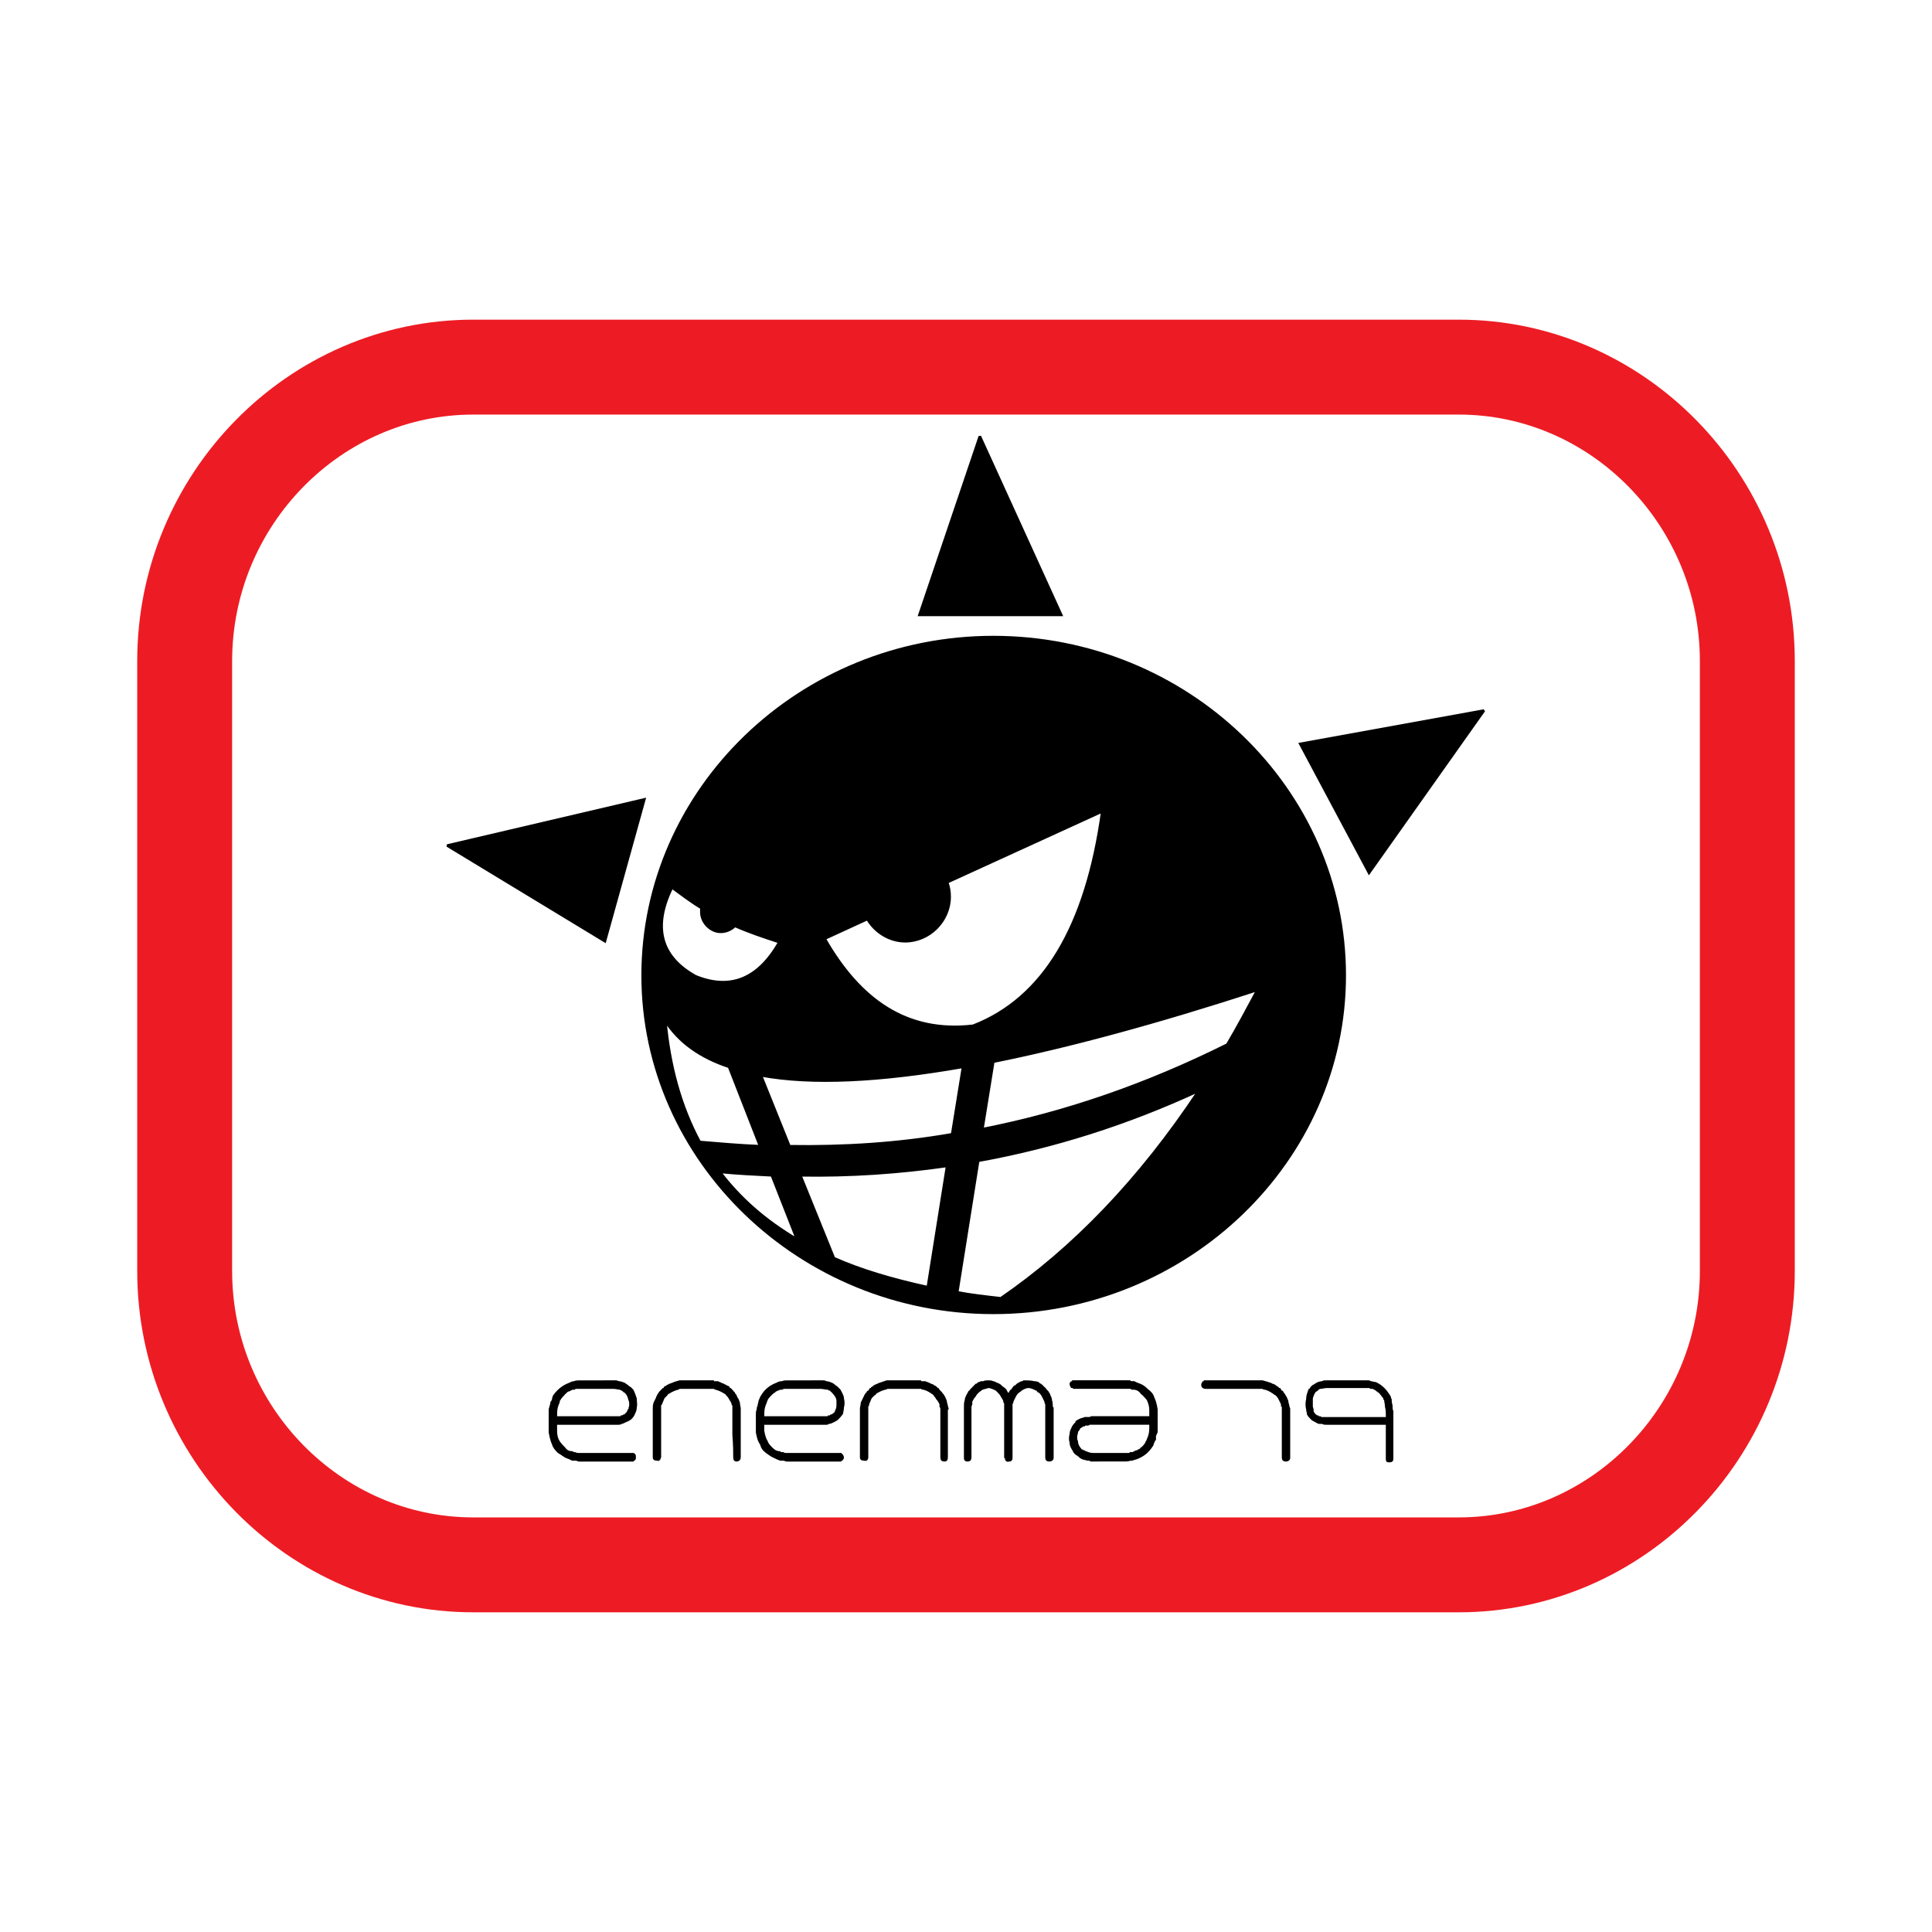 <?xml version="1.0" encoding="utf-8"?>
<!-- Generator: Adobe Illustrator 13.0.0, SVG Export Plug-In . SVG Version: 6.00 Build 14948)  -->
<!DOCTYPE svg PUBLIC "-//W3C//DTD SVG 1.0//EN" "http://www.w3.org/TR/2001/REC-SVG-20010904/DTD/svg10.dtd">
<svg version="1.0" id="Layer_1" xmlns="http://www.w3.org/2000/svg" xmlns:xlink="http://www.w3.org/1999/xlink" x="0px" y="0px"
	 width="192.756px" height="192.756px" viewBox="0 0 192.756 192.756" enable-background="new 0 0 192.756 192.756"
	 xml:space="preserve">
<g>
	<polygon fill-rule="evenodd" clip-rule="evenodd" fill="#FFFFFF" points="0,0 192.756,0 192.756,192.756 0,192.756 0,0 	"/>
	<path fill="none" stroke="#ED1C24" stroke-width="9.47" stroke-miterlimit="2.613" d="M47.213,36.628h98.33
		c15.816,0,28.788,13.211,28.788,29.321v60.857c0,16.109-12.972,29.32-28.788,29.32h-98.33c-15.817,0-28.788-13.211-28.788-29.32
		V65.949C18.425,49.84,31.396,36.628,47.213,36.628L47.213,36.628z"/>
	<path fill-rule="evenodd" clip-rule="evenodd" stroke="#000000" stroke-width="0.256" stroke-miterlimit="2.613" d="
		M99.098,63.563c19.331,0,35.064,15.171,35.064,33.752c0,18.495-15.733,33.667-35.064,33.667c-19.248,0-34.98-15.172-34.98-33.667
		C64.118,78.734,79.85,63.563,99.098,63.563L99.098,63.563z M72.737,106.436l3.096,7.926c-2.008-0.084-4.017-0.254-6.025-0.426
		c-1.924-3.58-3.013-7.586-3.431-12.104C67.716,103.963,69.892,105.498,72.737,106.436L72.737,106.436z M77.005,117.26l2.511,6.393
		c-3.18-1.875-5.691-4.09-7.7-6.732C73.574,117.09,75.248,117.174,77.005,117.26L77.005,117.26z M83.198,125.527l-3.348-8.268
		c5.021,0.086,9.875-0.256,14.645-0.938l-1.925,12.104C89.055,127.658,85.875,126.721,83.198,125.527L83.198,125.527z
		 M78.762,114.361l-2.845-7.074c5.104,0.938,11.883,0.598,20.168-0.852l-1.088,6.732C89.642,114.107,84.202,114.447,78.762,114.361
		L78.762,114.361z M98.01,112.658c8.285-1.621,16.402-4.434,24.437-8.439c1.004-1.703,2.008-3.578,3.013-5.455
		c-9.959,3.24-18.746,5.627-26.361,7.16L98.01,112.658L98.01,112.658z M119.601,108.822c-7.196,3.324-14.478,5.625-22.009,6.988
		L95.5,128.938c1.339,0.256,2.845,0.426,4.351,0.596C107.048,124.59,113.659,117.771,119.601,108.822L119.601,108.822z
		 M73.323,92.372c-0.335,0.341-0.837,0.596-1.423,0.596c-1.004,0-1.925-0.938-1.925-1.96c0-0.171,0-0.256,0-0.426
		c-1.004-0.597-2.008-1.364-2.929-2.045c-1.925,3.921-1.172,6.903,2.343,8.864c3.348,1.363,6.193,0.426,8.369-3.409
		C76.168,93.48,74.662,92.968,73.323,92.372L73.323,92.372z M94.495,88.025c0.167,0.426,0.251,0.938,0.251,1.449
		c0,2.387-2.009,4.432-4.436,4.432c-1.59,0-3.012-0.938-3.766-2.216l-4.268,1.96c3.515,6.137,8.201,9.461,14.812,8.693
		c7.03-2.727,11.297-9.886,12.887-21.394L94.495,88.025L94.495,88.025z"/>
	<polygon fill-rule="evenodd" clip-rule="evenodd" stroke="#000000" stroke-width="0.256" stroke-miterlimit="2.613" points="
		91.734,61.346 105.876,61.346 97.759,43.533 91.734,61.346 	"/>
	<polygon fill-rule="evenodd" clip-rule="evenodd" stroke="#000000" stroke-width="0.256" stroke-miterlimit="2.613" points="
		129.727,74.217 148.054,70.893 136.589,87.087 129.727,74.217 	"/>
	<polygon fill-rule="evenodd" clip-rule="evenodd" stroke="#000000" stroke-width="0.256" stroke-miterlimit="2.613" points="
		44.619,84.36 64.285,79.757 60.352,93.906 44.619,84.36 	"/>
	<path fill-rule="evenodd" clip-rule="evenodd" d="M61.188,137.717c0.083,0,0.083,0,0.083,0c0.083,0,0.083,0,0.167,0
		c0.167,0,0.251,0.086,0.334,0.086l0,0l0,0c0.167,0,0.335,0.084,0.586,0.17l0.084,0.084c0.083,0,0.083,0.086,0.167,0.086
		c0,0,0,0,0.083,0.086l0,0l0,0c0,0,0.084,0.084,0.251,0.17c0.167,0.17,0.251,0.256,0.251,0.256l0,0l0,0
		c0.167,0.34,0.251,0.596,0.335,0.852c0,0.342,0.083,0.598,0,0.938c0,0.256-0.084,0.428-0.167,0.598
		c-0.083,0.256-0.251,0.426-0.418,0.596l0,0l0,0l0,0l0,0c-0.167,0.086-0.251,0.17-0.502,0.256c-0.168,0.086-0.334,0.17-0.418,0.17
		c0,0-0.084,0.086-0.334,0.086c-0.168,0-0.335,0-0.419,0c-1.004,0-1.925,0-2.845,0c-1.004,0-1.925,0-2.845,0
		c0,0.256,0,0.426,0,0.512v0.086c0,0.426,0.083,0.766,0.251,1.021s0.334,0.428,0.586,0.682c0.167,0.256,0.418,0.342,0.753,0.342l0,0
		l0,0c0,0.086,0.084,0.086,0.167,0.086h0.083c0.084,0.084,0.251,0.084,0.418,0.084c1.339,0,2.343,0,3.013,0c0.753,0,1.256,0,1.59,0
		s0.585,0,0.585,0c0.083,0,0.083,0,0.167,0c0,0,0,0,0.084,0v0.086h0.083l0,0l0,0l0,0l0,0l0,0l0,0
		c0.083,0.086,0.083,0.256,0.083,0.34c0,0.172,0,0.256-0.167,0.342l0,0l0,0c-0.084,0.086-0.084,0.086-0.084,0.086l0,0l0,0
		c0,0,0,0-0.084,0l0,0h-5.355c-0.083,0-0.251-0.086-0.251-0.086c-0.084,0-0.084,0-0.167,0c-0.167,0-0.251,0-0.251,0
		c-0.167-0.086-0.335-0.17-0.586-0.256s-0.502-0.34-0.837-0.512c-0.251-0.256-0.502-0.512-0.586-0.852
		c-0.167-0.342-0.251-0.768-0.334-1.193c0-0.17,0-0.342,0-0.512s0-0.342,0-0.598l0,0l0,0l0,0l0,0c0,0,0,0,0-0.084l0,0l0,0l0,0l0,0
		c0-0.086,0-0.086,0-0.086c0-0.17,0-0.34,0-0.512c0-0.17,0-0.34,0-0.51c0-0.086,0.083-0.256,0.083-0.342
		c0.084-0.17,0.084-0.342,0.084-0.426l0,0l0,0c0.083,0,0.083-0.086,0.167-0.256c0-0.17,0.084-0.256,0.084-0.342
		c0.418-0.596,0.92-1.021,1.59-1.277l0,0l0,0l0,0l0,0c0.167-0.086,0.335-0.17,0.502-0.17l0,0c0.167-0.086,0.418-0.086,0.669-0.086
		c0.502,0,1.087,0,1.59,0C60.101,137.717,60.602,137.717,61.188,137.717L61.188,137.717z M61.188,138.568c-0.586,0-1.088,0-1.674,0
		c-0.502,0-1.088,0-1.674,0l0,0l0,0l0,0l0,0c0,0-0.083,0-0.251,0c0,0-0.083,0-0.167,0c-0.083,0.086-0.083,0.086-0.083,0.086
		c-0.083,0-0.083,0-0.167,0c0,0,0,0-0.083,0l0,0l0,0c0,0-0.084,0.086-0.167,0.086c-0.083,0.084-0.167,0.084-0.167,0.084
		s-0.084,0-0.167,0.086c-0.083,0.084-0.083,0.084-0.083,0.084l-0.083,0.086c-0.084,0-0.084,0.086-0.084,0.086
		c-0.167,0.17-0.334,0.34-0.418,0.512c-0.084,0.084-0.084,0.17-0.084,0.254c-0.167,0.342-0.251,0.684-0.251,1.023
		c0,0.086,0,0.17,0,0.17c0,0.086,0,0.172,0,0.172c0.92,0,1.841,0,2.845,0c0.92,0,1.841,0,2.762,0c0.083,0,0.251,0,0.334,0
		c0.084,0,0.084,0,0.251,0c0.084,0,0.167,0,0.167-0.086c0,0,0,0,0.084,0s0.167-0.086,0.167-0.086s0,0,0.083,0
		c0.084-0.084,0.084-0.084,0.084-0.084l0,0l0,0c0.084-0.086,0.084-0.086,0.167-0.17c0.083-0.172,0.083-0.172,0.083-0.256l0,0h0.083
		c0-0.172,0.084-0.342,0.084-0.428l0,0l0,0c0-0.17,0-0.34-0.084-0.51l0,0l0,0l0,0c-0.083-0.342-0.167-0.512-0.334-0.684l0,0l0,0l0,0
		l0,0l0,0l0,0l0,0c-0.084-0.084-0.084-0.084-0.167-0.084c0-0.086-0.083-0.086-0.167-0.17c-0.084,0-0.167-0.086-0.167-0.086l0,0l0,0
		C61.691,138.654,61.439,138.568,61.188,138.568L61.188,138.568z"/>
	<path fill-rule="evenodd" clip-rule="evenodd" d="M69.055,138.568c-0.418,0-0.586,0-0.669,0s-0.083,0-0.167,0h-0.083
		c-0.083,0-0.083,0-0.083,0c-0.084,0-0.167,0-0.251,0c-0.083,0.086-0.167,0.086-0.167,0.086c-0.335,0.086-0.67,0.256-0.92,0.426l0,0
		l0,0c-0.084,0-0.084,0-0.084,0l0,0c0,0.086,0,0.086,0,0.086s0,0-0.084,0.084c-0.083,0.086-0.167,0.172-0.251,0.256
		c-0.083,0.172-0.167,0.426-0.251,0.598c0,0.084-0.083,0.084-0.083,0.084c0,0.086,0,0.086,0,0.172l0,0l0,0c0,0.084,0,0.17,0,0.256
		c0,0.766,0,1.619,0,2.557s0,1.705,0,2.215c-0.084,0.256-0.167,0.428-0.418,0.342c-0.251,0-0.418-0.086-0.418-0.342v-4.602
		c0-0.086,0-0.17,0-0.256c0-0.17,0-0.342,0.083-0.598c0.084-0.17,0.167-0.34,0.251-0.51c0-0.086,0-0.086,0.084-0.172
		c0-0.084,0-0.084,0.083-0.17c0,0,0-0.086,0.084-0.086v-0.084c0.083-0.086,0.167-0.17,0.167-0.17
		c0.084-0.086,0.167-0.172,0.251-0.256c0,0,0,0,0.083,0c0-0.086,0-0.086,0.083-0.172c0.084,0,0.084,0,0.167-0.084
		c0.083,0,0.083-0.086,0.167-0.086s0.084-0.086,0.167-0.086c0.084,0,0.167-0.084,0.251-0.084c0.167-0.086,0.418-0.17,0.753-0.256
		l0,0l0,0l0,0c0,0,0,0,0.084,0c0.083,0,0.251,0,0.418,0c0.334,0,0.585,0,0.837,0c0.334,0,0.586,0,0.92,0l0,0
		c0.083,0,0.251,0,0.335,0c0.083,0,0.251,0,0.334,0c0.084,0,0.167,0,0.251,0c0.083,0,0.167,0,0.251,0l0,0l0,0l0,0
		c0,0.086,0,0.086,0,0.086c0.167,0,0.25,0,0.418,0c0.084,0.084,0.251,0.084,0.335,0.17c0.083,0,0.167,0.084,0.251,0.084
		c0,0,0.083,0.086,0.167,0.086c0.083,0.086,0.167,0.086,0.334,0.17c0.084,0.086,0.084,0.172,0.084,0.172c0.084,0,0.084,0,0.084,0
		c0.083,0.084,0.167,0.17,0.25,0.256c0,0.084,0.084,0.084,0.168,0.17c0,0.084,0,0.084,0,0.084c0.083,0.086,0.083,0.086,0.083,0.086
		c0.083,0.086,0.083,0.086,0.083,0.17c0.084,0.086,0.084,0.086,0.084,0.172c0.167,0.17,0.167,0.34,0.251,0.51
		c0,0.256,0.083,0.428,0.083,0.598c0,0.086,0,0.086,0,0.17c0,0,0,0.086,0,0.172v4.516c0,0.256-0.167,0.428-0.418,0.428
		c-0.25,0-0.334-0.172-0.334-0.428c0-0.51,0-1.191-0.084-2.215c0-0.938,0-1.791,0-2.557c0-0.086,0-0.172,0-0.256l0,0l0,0v-0.086
		c0-0.086-0.083-0.086-0.083-0.17c0-0.172-0.167-0.342-0.251-0.512c-0.083-0.17-0.167-0.256-0.251-0.342c0,0,0,0-0.083-0.084l0,0
		l0,0l0,0c0,0,0-0.086-0.084-0.086l0,0l0,0c-0.251-0.17-0.585-0.34-0.921-0.426c0,0-0.083,0-0.167-0.086c-0.168,0-0.168,0-0.251,0
		h-0.084c-0.083,0-0.083,0-0.083,0c-0.084,0-0.167,0-0.251,0C70.394,138.568,69.892,138.568,69.055,138.568L69.055,138.568
		L69.055,138.568z"/>
	<path fill-rule="evenodd" clip-rule="evenodd" d="M81.859,137.717c0.083,0,0.167,0,0.167,0h0.084c0.251,0,0.334,0.086,0.334,0.086
		l0,0l0,0c0.167,0,0.418,0.084,0.586,0.17c0.083,0,0.083,0.084,0.167,0.084l0.083,0.086c0,0,0.084,0,0.084,0.086l0,0l0,0
		c0.083,0,0.167,0.084,0.251,0.17c0.167,0.17,0.251,0.256,0.251,0.256l0,0l0,0c0.167,0.34,0.334,0.596,0.334,0.852
		c0.084,0.342,0.084,0.598,0,0.938c0,0.256-0.083,0.428-0.083,0.598c-0.167,0.256-0.335,0.426-0.502,0.596l0,0l0,0l0,0l0,0
		c-0.084,0.086-0.251,0.17-0.418,0.256s-0.335,0.17-0.502,0.17c0,0-0.084,0.086-0.251,0.086s-0.334,0-0.502,0
		c-0.921,0-1.925,0-2.845,0c-0.921,0-1.925,0-2.846,0c0,0.256,0,0.426,0,0.512v0.086c0.084,0.426,0.167,0.766,0.335,1.021
		c0.083,0.256,0.251,0.428,0.502,0.682c0.251,0.256,0.502,0.342,0.753,0.342l0,0l0,0c0.083,0.086,0.083,0.086,0.167,0.086
		c0,0,0.084,0,0.167,0c0.084,0.084,0.167,0.084,0.335,0.084c1.339,0,2.343,0,3.096,0c0.67,0,1.255,0,1.59,0c0.334,0,0.502,0,0.585,0
		h0.084h0.084c0,0,0,0.086,0.083,0.086l0,0l0,0l0,0l0,0l0,0l0,0l0,0c0.083,0.086,0.167,0.256,0.167,0.34
		c0,0.172-0.083,0.256-0.167,0.342l0,0c-0.083,0-0.083,0-0.083,0c0,0.086,0,0.086-0.084,0.086l0,0l0,0l0,0h-0.084h-5.272
		c-0.167,0-0.251-0.086-0.335-0.086c0,0-0.083,0-0.167,0c-0.083,0-0.167,0-0.167,0c-0.251-0.086-0.418-0.17-0.586-0.256
		c-0.251-0.086-0.586-0.34-0.837-0.512c-0.334-0.256-0.502-0.512-0.586-0.852c-0.251-0.342-0.334-0.768-0.418-1.193
		c0-0.17,0-0.342,0-0.512s0-0.342,0-0.598l0,0l0,0l0,0l0,0c0,0,0,0,0-0.084l0,0l0,0l0,0l0,0c0-0.086,0-0.086,0-0.086
		c0-0.17,0-0.34,0-0.512c0-0.17,0-0.34,0.084-0.51c0-0.086,0-0.256,0.083-0.342c0-0.17,0.084-0.342,0.084-0.426l0,0l0,0
		c0,0,0-0.086,0.084-0.256c0.083-0.17,0.083-0.256,0.167-0.342c0.334-0.596,0.837-1.021,1.506-1.277l0,0l0,0l0,0l0,0
		c0.167-0.086,0.335-0.17,0.502-0.17c0,0,0,0,0.083,0c0.167-0.086,0.335-0.086,0.586-0.086c0.586,0,1.088,0,1.674,0
		C80.771,137.717,81.356,137.717,81.859,137.717L81.859,137.717z M81.859,138.568c-0.502,0-1.088,0-1.59,0c-0.586,0-1.171,0-1.674,0
		c0,0,0,0-0.083,0l0,0l0,0l0,0c0,0-0.083,0-0.251,0c0,0,0,0-0.084,0c-0.083,0.086-0.167,0.086-0.167,0.086c-0.083,0-0.083,0-0.083,0
		c-0.083,0-0.083,0-0.083,0l0,0l0,0c-0.083,0-0.083,0.086-0.251,0.086c-0.083,0.084-0.167,0.084-0.167,0.084s0,0-0.083,0.086
		c-0.084,0.084-0.167,0.084-0.167,0.084s0,0.086-0.084,0.086l-0.083,0.086c-0.167,0.17-0.335,0.34-0.418,0.512
		c0,0.084-0.083,0.17-0.083,0.254c-0.167,0.342-0.251,0.684-0.251,1.023c0,0.086,0,0.17,0,0.17c0,0.086,0,0.172,0,0.172
		c0.921,0,1.925,0,2.846,0c0.92,0,1.841,0,2.845,0c0.083,0,0.167,0,0.335,0c0,0,0.083,0,0.167,0c0.084,0,0.167,0,0.167-0.086
		c0,0,0.084,0,0.168,0l0.083-0.086h0.084c0.083-0.084,0.083-0.084,0.167-0.084l0,0l0,0c0-0.086,0.084-0.086,0.167-0.17
		c0-0.172,0.084-0.172,0.084-0.256l0,0l0,0c0.083-0.172,0.083-0.342,0.083-0.428l0,0l0,0c0-0.17,0-0.34,0-0.51l0,0l0,0l0,0
		c-0.083-0.342-0.251-0.512-0.418-0.684l0,0l0,0l0,0l0,0l0,0l0,0l0,0c0-0.084-0.083-0.084-0.083-0.084
		c-0.084-0.086-0.084-0.086-0.167-0.17c-0.168,0-0.168-0.086-0.168-0.086l0,0l0,0C82.361,138.654,82.11,138.568,81.859,138.568
		L81.859,138.568z"/>
	<path fill-rule="evenodd" clip-rule="evenodd" d="M89.725,138.568c-0.335,0-0.586,0-0.67,0c-0.083,0-0.083,0-0.083,0
		c-0.084,0-0.084,0-0.168,0h-0.083c0,0-0.084,0-0.167,0c-0.167,0.086-0.167,0.086-0.251,0.086c-0.334,0.086-0.669,0.256-0.92,0.426
		l0,0l0,0l0,0l0,0c0,0.086,0,0.086,0,0.086s-0.083,0-0.167,0.084c-0.083,0.086-0.167,0.172-0.251,0.256
		c-0.083,0.172-0.167,0.426-0.251,0.598c0,0.084,0,0.084,0,0.084c0,0.086-0.084,0.086-0.084,0.172l0,0l0,0c0,0.084,0,0.17,0,0.256
		c0,0.766,0,1.619,0,2.557s0,1.705,0,2.215c0,0.256-0.167,0.428-0.418,0.342c-0.25,0-0.418-0.086-0.418-0.342v-4.602
		c0-0.086,0-0.17,0-0.256c0-0.17,0.083-0.342,0.083-0.598c0.084-0.17,0.167-0.34,0.251-0.51c0-0.086,0.083-0.086,0.083-0.172
		c0-0.084,0.084-0.084,0.084-0.17l0.084-0.086c0,0,0-0.084,0.083-0.084c0-0.086,0.083-0.17,0.167-0.17
		c0.084-0.086,0.084-0.172,0.167-0.256h0.084c0-0.086,0.083-0.086,0.167-0.172c0,0,0.084,0,0.084-0.084
		c0.083,0,0.167-0.086,0.167-0.086c0.083,0,0.167-0.086,0.251-0.086c0,0,0.084-0.084,0.167-0.084
		c0.251-0.086,0.502-0.17,0.753-0.256l0,0l0,0h0.084l0,0c0.167,0,0.334,0,0.418,0c0.334,0,0.585,0,0.92,0c0.251,0,0.585,0,0.836,0
		l0,0c0.167,0,0.251,0,0.335,0c0.167,0,0.251,0,0.334,0c0.084,0,0.167,0,0.251,0s0.167,0,0.251,0l0,0l0,0l0,0
		c0,0.086,0,0.086,0,0.086c0.167,0,0.334,0,0.418,0c0.167,0.084,0.251,0.084,0.418,0.17c0.084,0,0.084,0.084,0.168,0.084
		c0.083,0,0.167,0.086,0.251,0.086c0,0.086,0.167,0.086,0.251,0.17c0.083,0.086,0.167,0.172,0.167,0.172s0,0,0.083,0
		c0,0.084,0.084,0.17,0.167,0.256c0.083,0.084,0.083,0.084,0.167,0.17c0,0.084,0.083,0.084,0.083,0.084c0,0.086,0,0.086,0.084,0.086
		c0,0.086,0,0.086,0.083,0.17c0,0.086,0.083,0.086,0.083,0.172c0.083,0.17,0.167,0.34,0.167,0.51
		c0.083,0.256,0.083,0.428,0.167,0.598c0,0.086-0.084,0.086-0.084,0.17c0,0,0,0.086,0,0.172v4.516c0,0.256-0.083,0.428-0.334,0.428
		c-0.335,0-0.418-0.172-0.418-0.428c0-0.51,0-1.191,0-2.215c0-0.938,0-1.791,0-2.557c0-0.086,0-0.172-0.083-0.256l0,0l0,0v-0.086
		c0-0.086,0-0.086,0-0.17c-0.084-0.172-0.167-0.342-0.335-0.512c-0.083-0.17-0.167-0.256-0.251-0.342c0,0,0,0,0-0.084
		c-0.084,0-0.084,0-0.084,0l0,0l0,0c0,0,0-0.086-0.083-0.086l0,0l0,0c-0.251-0.17-0.502-0.34-0.836-0.426
		c-0.084,0-0.168,0-0.251-0.086c-0.084,0-0.167,0-0.167,0c-0.084,0-0.084,0-0.168,0h-0.083c0,0-0.084,0-0.251,0
		c-0.167,0-0.669,0-1.423,0H89.725L89.725,138.568z"/>
	<path fill-rule="evenodd" clip-rule="evenodd" d="M99.349,138.74c-0.335-0.172-0.586-0.256-0.753-0.256
		c-0.167,0.084-0.418,0.084-0.753,0.256c0.083,0,0.083-0.086,0.083,0c0,0-0.167,0.084-0.334,0.254
		c-0.083,0.086-0.167,0.172-0.251,0.342c-0.167,0.17-0.251,0.342-0.335,0.512c0,0.17,0,0.256,0,0.256l0,0l0,0
		c0,0.084-0.083,0.17-0.083,0.256c0,0.766,0,1.703,0,2.727c0,1.109,0,1.875,0,2.301c0,0.342-0.167,0.428-0.418,0.428
		c-0.251,0-0.334-0.172-0.334-0.342v-4.857c0-0.086,0-0.172,0-0.172c0-0.084,0-0.084,0-0.17c0-0.17,0-0.342,0.083-0.596
		c0-0.172,0.084-0.342,0.167-0.512c0,0,0.083-0.086,0.083-0.172c0.084-0.084,0.084-0.084,0.084-0.17
		c0.083-0.084,0.167-0.084,0.167-0.17c0.083-0.086,0.25-0.256,0.334-0.342c0.084-0.084,0.084-0.084,0.251-0.256
		c0.083,0,0.083,0,0.167-0.084c0,0,0.083,0,0.083-0.086c0.084,0,0.167,0,0.251-0.084c0.083,0,0.167,0,0.251,0
		c0.167-0.086,0.335-0.086,0.502-0.086s0.335,0,0.502,0.086c0.084,0,0.251,0.084,0.419,0.17c0.083,0,0.167,0.084,0.334,0.17
		c0.084,0.086,0.168,0.17,0.168,0.17c0.167,0.086,0.335,0.256,0.418,0.342c0,0.086,0,0.086,0.084,0.17c0,0.086,0,0.086,0.083,0.086
		v0.084c0,0,0-0.084,0.084-0.084v-0.086c0.084-0.084,0.084-0.17,0.168-0.17c0.084-0.086,0.167-0.256,0.335-0.426h0.083
		c0,0,0.084-0.086,0.167-0.172c0,0,0.084,0,0.084-0.084c0.084,0,0.168,0,0.168-0.086c0.083,0,0.167-0.084,0.251-0.084
		s0.084,0,0.167-0.086c0.419,0,0.753,0,1.088,0.086c0.084,0,0.168,0,0.419,0.084c0.084,0.086,0.167,0.17,0.251,0.17
		c0.167,0.172,0.251,0.172,0.251,0.256c0.167,0.086,0.251,0.256,0.334,0.342c0.084,0.086,0.084,0.086,0.168,0.17
		c0,0.086,0.083,0.086,0.083,0.17c0.084,0.086,0.084,0.086,0.084,0.172c0.084,0.17,0.168,0.34,0.168,0.512
		c0.083,0.254,0.083,0.426,0.083,0.596c0,0.086,0,0.086,0.084,0.17c0,0,0,0.086,0,0.172v4.857c0,0.17-0.167,0.342-0.419,0.342
		c-0.251,0-0.418-0.086-0.418-0.428c0-0.426,0-1.191,0-2.301c0-1.023,0-1.961,0-2.727c0-0.086,0-0.172,0-0.256l0,0l0,0
		c0,0-0.084-0.086-0.084-0.256c-0.083-0.17-0.167-0.342-0.251-0.512c-0.083-0.17-0.167-0.256-0.25-0.342
		c0,0-0.084-0.084-0.168-0.084c-0.084-0.086-0.084-0.17-0.167-0.17c-0.335-0.172-0.586-0.256-0.754-0.256
		c-0.167,0-0.418,0.084-0.669,0.256c0-0.086,0.084-0.086,0,0c0,0-0.084,0.084-0.335,0.254c-0.084,0.086-0.168,0.172-0.251,0.342
		c-0.084,0.17-0.167,0.342-0.251,0.512c0,0.084,0,0.084,0,0.084c0,0.086-0.084,0.086-0.084,0.172l0,0l0,0c0,0.084,0,0.17,0,0.256
		c0,0.766,0,1.703,0,2.727s0,1.791,0,2.301l0,0l0,0v0.086c0,0.17-0.083,0.342-0.335,0.342c-0.251,0.084-0.418-0.086-0.418-0.256
		v-0.086h-0.084l0,0c0-0.086,0-0.086,0-0.086c0-0.426,0-1.191,0-2.301c0-1.023,0-1.961,0-2.727c0-0.086,0-0.172,0-0.256l0,0l0,0
		v-0.086c-0.084-0.086-0.084-0.086-0.084-0.17c0-0.17-0.167-0.342-0.251-0.512c-0.083-0.17-0.167-0.256-0.251-0.342
		c0,0,0,0-0.083-0.084C99.433,138.824,99.349,138.74,99.349,138.74L99.349,138.74z"/>
	<path fill-rule="evenodd" clip-rule="evenodd" d="M109.057,145.814c-0.084,0-0.168,0-0.168,0h-0.084
		c-0.083-0.086-0.167-0.086-0.25-0.086h-0.084l0,0l0,0c-0.251-0.086-0.418-0.086-0.586-0.17c-0.084-0.086-0.084-0.086-0.167-0.086
		c0-0.086-0.084-0.086-0.084-0.086s0-0.084-0.084-0.084l0,0l0,0c0,0-0.083-0.086-0.251-0.17c-0.167-0.172-0.251-0.256-0.251-0.342
		l0,0l0,0c-0.167-0.256-0.335-0.512-0.335-0.854c-0.083-0.254-0.083-0.596,0-0.852c0-0.256,0.084-0.426,0.168-0.596
		c0.083-0.256,0.251-0.428,0.418-0.598c0,0,0,0,0-0.086l0,0l0,0c0.084-0.084,0.251-0.17,0.419-0.254
		c0.167-0.086,0.335-0.086,0.502-0.172c0,0,0,0,0.084,0c0.083,0,0.083,0,0.251,0c0,0,0.083,0,0.167,0
		c0.083-0.084,0.167-0.084,0.251-0.084c1.004,0,1.925,0,2.845,0c0.921,0,1.926,0,2.846,0c0-0.172,0-0.342,0-0.426
		c0,0,0-0.086,0-0.172c0-0.34-0.084-0.682-0.251-1.021c-0.167-0.172-0.335-0.428-0.586-0.598c-0.167-0.256-0.418-0.426-0.753-0.426
		l0,0l0,0c0,0-0.084,0-0.167,0c0,0-0.084-0.086-0.168-0.086c-0.083,0-0.167,0-0.334,0c-1.34,0-2.344,0-3.097,0
		c-0.67,0-1.172,0-1.507,0c-0.334,0-0.586,0-0.669,0h-0.084c0-0.084,0-0.084-0.084-0.084l0,0c-0.083,0-0.083,0-0.083,0l0,0l0,0l0,0
		l0,0l0,0l0,0c-0.084-0.086-0.168-0.256-0.168-0.428c0-0.084,0.084-0.254,0.251-0.254l0,0l0,0v-0.086h0.084l0,0l0,0h0.084h5.355
		c0.084,0,0.168,0,0.251,0c0,0,0.084,0.086,0.168,0.086c0.167,0,0.167,0,0.251,0c0.167,0.084,0.334,0.17,0.586,0.254
		c0.251,0.086,0.502,0.256,0.753,0.512c0.335,0.256,0.586,0.512,0.669,0.854c0.168,0.34,0.251,0.682,0.335,1.193
		c0,0.17,0,0.34,0,0.51c0,0.172,0,0.342,0,0.512c0,0,0,0,0,0.086l0,0l0,0l0,0c0,0.084,0,0.084,0,0.084l0,0l0,0l0,0
		c0,0.172,0,0.342,0,0.512c0,0.256,0,0.428,0,0.598c-0.084,0.086-0.084,0.256-0.167,0.34c0,0.172,0,0.256,0,0.428l0,0l0,0
		c-0.084,0-0.084,0.084-0.168,0.254c-0.083,0.172-0.083,0.258-0.083,0.258c-0.419,0.682-0.921,1.107-1.591,1.363l0,0l0,0l0,0l0,0
		c-0.167,0.084-0.334,0.084-0.502,0.17l0,0c-0.251,0-0.418,0.086-0.669,0.086c-0.503,0-1.088,0-1.674,0
		C110.145,145.814,109.559,145.814,109.057,145.814L109.057,145.814z M109.057,144.961c0.502,0,1.088,0,1.674,0
		c0.502,0,1.087,0,1.59,0h0.084l0,0l0,0l0,0h0.083c0.084,0,0.084,0,0.168,0c0,0,0,0,0.083-0.084c0.084,0,0.168,0,0.168,0
		c0.083,0,0.083,0,0.083,0c0.084,0,0.084-0.086,0.168-0.086l0,0l0,0c0,0,0,0,0.167-0.086c0.084,0,0.167,0,0.167-0.084h0.084
		c0.084-0.086,0.168-0.086,0.168-0.086c0-0.086,0-0.086,0.083-0.086c0-0.084,0.084-0.084,0.084-0.084
		c0.167-0.17,0.335-0.342,0.418-0.598c0,0,0.084-0.084,0.084-0.17c0.167-0.342,0.251-0.682,0.251-1.107c0,0,0-0.086,0-0.172
		c0,0,0-0.084,0-0.17c-0.92,0-1.925,0-2.846,0c-0.92,0-1.841,0-2.845,0c0,0-0.084,0-0.168,0h-0.083
		c-0.084,0.086-0.167,0.086-0.251,0.086s-0.167,0-0.167,0s-0.084,0-0.084,0.084c-0.084,0-0.167,0-0.167,0l-0.084,0.086
		c-0.084,0-0.084,0.086-0.168,0.086l0,0l0,0c0,0-0.083,0.084-0.083,0.17c-0.084,0.086-0.168,0.17-0.168,0.256l0,0l0,0
		c0,0.17-0.083,0.256-0.083,0.426l0,0l0,0c0,0.17,0,0.342,0.083,0.426l0,0l0,0l0,0l0,0c0,0.342,0.168,0.598,0.335,0.768l0,0l0,0l0,0
		l0,0l0,0l0,0l0,0l0,0c0,0.086,0.084,0.086,0.168,0.086c0,0,0,0.084,0.167,0.084c0.084,0.086,0.084,0.086,0.167,0.086l0,0l0,0
		C108.555,144.877,108.805,144.961,109.057,144.961L109.057,144.961z"/>
	<path fill-rule="evenodd" clip-rule="evenodd" d="M128.723,140.871v4.602c0,0.17-0.168,0.342-0.419,0.342s-0.418-0.086-0.418-0.428
		c0-0.426,0-1.191,0-2.131c0-0.938,0-1.875,0-2.641c0-0.086,0-0.172,0-0.256l0,0l0,0c-0.084,0-0.084-0.086-0.084-0.086
		c0-0.086,0-0.086,0-0.17c-0.084-0.172-0.167-0.342-0.251-0.512s-0.167-0.256-0.251-0.342c-0.084-0.084-0.167-0.084-0.167-0.084l0,0
		l0,0c0,0,0-0.086-0.084-0.086l0,0l0,0c-0.251-0.17-0.502-0.34-0.837-0.426c-0.084,0-0.168,0-0.251-0.086c-0.084,0-0.168,0-0.168,0
		c-0.083,0-0.083,0-0.167,0h-0.084c0,0-0.083,0-0.167,0c0,0-0.251,0-0.586,0s-0.837,0-1.59,0c-0.669,0-1.674,0-2.93,0
		c-0.25,0-0.418-0.17-0.418-0.34l0,0l0,0c0-0.086,0-0.086,0-0.086s0,0,0-0.086l0,0l0,0c0,0,0.084-0.084,0.084-0.17l0,0l0,0
		c0,0,0,0,0.084-0.084l0,0l0,0l0,0l0,0l0,0l0,0l0,0l0,0h0.083c0,0,0,0,0-0.086l0,0l0,0h0.084h0.083c0.837,0,1.758,0,2.595,0
		c0.921,0,1.757,0,2.595,0c0.167,0,0.334,0,0.502,0l0,0l0,0l0,0l0,0c0.335,0.086,0.586,0.17,0.837,0.256
		c0.084,0,0.084,0.084,0.167,0.084c0.084,0,0.168,0.086,0.251,0.086l0.084,0.086c0.084,0.084,0.167,0.084,0.167,0.084
		c0.084,0.086,0.168,0.172,0.168,0.172s0,0,0.083,0c0.084,0.084,0.084,0.17,0.168,0.256c0.084,0,0.167,0.084,0.167,0.17
		c0.084,0.084,0.084,0.084,0.084,0.084c0,0.086,0.083,0.086,0.083,0.086c0,0.086,0,0.086,0.084,0.17
		c0,0.086,0.084,0.086,0.084,0.172c0.084,0.17,0.167,0.34,0.167,0.51c0.084,0.256,0.084,0.428,0.168,0.598
		C128.723,140.615,128.723,140.699,128.723,140.871L128.723,140.871z"/>
	<path fill-rule="evenodd" clip-rule="evenodd" d="M132.404,137.717c0.502,0,1.088,0,1.925,0c0.753,0,1.423,0,1.842,0
		c0.083,0,0.25,0,0.334,0s0.168,0,0.251,0.086l0,0c0.168,0,0.335,0.084,0.502,0.084l0,0l0,0l0,0l0,0
		c0.586,0.256,1.005,0.682,1.34,1.193c0.083,0.086,0.083,0.17,0.167,0.256c0,0.17,0.084,0.256,0.084,0.256l0,0l0,0
		c0,0.17,0,0.34,0.083,0.596c0,0.256,0,0.428,0.084,0.598c0,0.086,0,0.256,0,0.426s0,0.342,0,0.426c0,0.086,0,0.086,0,0.086l0,0l0,0
		l0,0l0,0c0,0.084,0,0.084,0,0.084l0,0l0,0l0,0l0,0c0,0.939,0,1.621,0,2.047s0,0.768,0,0.938s0,0.256,0,0.342
		c0,0.084,0,0.17,0,0.426s-0.167,0.34-0.418,0.34c-0.252,0-0.335-0.084-0.335-0.34v-3.41h-5.942c-0.167,0-0.25,0-0.418-0.086
		c-0.084,0-0.167,0-0.167,0c-0.084,0-0.084,0-0.084,0c-0.167,0-0.251-0.084-0.418-0.17c-0.168-0.086-0.335-0.17-0.419-0.256l0,0l0,0
		l0,0l0,0c-0.168-0.17-0.335-0.34-0.418-0.512c0-0.17-0.084-0.34-0.084-0.51c-0.084-0.342-0.084-0.684,0-1.023
		c0-0.426,0.167-0.768,0.251-1.023l0,0c0,0,0,0,0.083,0c0,0,0-0.084,0.168-0.256c0.084-0.084,0.168-0.17,0.251-0.17l0,0l0,0
		c0,0,0,0,0.084-0.086c0,0,0,0,0.084,0c0-0.084,0.083-0.084,0.083-0.084c0.168-0.086,0.335-0.17,0.586-0.17l0,0l0,0
		c0,0,0.084-0.086,0.251-0.086C132.237,137.717,132.32,137.717,132.404,137.717L132.404,137.717z M132.404,138.484
		c-0.251,0-0.502,0.084-0.669,0.084l0,0l0,0c0,0-0.084,0-0.168,0.086c-0.083,0.086-0.083,0.086-0.083,0.086
		c-0.084,0-0.084,0.084-0.084,0.084s0,0-0.084,0l0,0l0,0l0,0l0,0l0,0l0,0l0,0c-0.167,0.17-0.251,0.426-0.334,0.682l0,0l0,0l0,0l0,0
		c0,0.172,0,0.342,0,0.512l0,0l0,0c0,0.086,0,0.17,0,0.342c0.083,0.17,0.083,0.34,0.083,0.426l0,0l0,0c0,0,0,0.086,0.084,0.17
		c0.084,0.086,0.084,0.17,0.167,0.17l0,0l0,0c0,0,0,0,0.084,0.086h0.084c0,0,0.083,0,0.083,0.086c0.084,0,0.168,0,0.168,0
		s0.083,0.084,0.167,0.084s0.084,0,0.168,0c0.083,0,0.167,0,0.25,0c0.837,0,1.842,0,3.014,0c1.087,0,2.092,0,2.929,0
		c0,0,0-0.084,0-0.17c0,0,0-0.086,0-0.17c0-0.17,0-0.342-0.084-0.682c0-0.256-0.084-0.512-0.084-0.682
		c-0.083,0-0.083-0.086-0.083-0.086v-0.086c-0.168-0.17-0.251-0.34-0.419-0.512c0,0,0,0-0.083-0.084h-0.084
		c0-0.086,0-0.086-0.084-0.086c-0.084-0.084-0.084-0.084-0.084-0.084s-0.083-0.086-0.167-0.086
		c-0.083-0.086-0.167-0.086-0.167-0.086l0,0l0,0c-0.084,0-0.084,0-0.168,0c-0.083,0-0.083-0.084-0.167-0.084s-0.084,0-0.084,0
		c-0.167,0-0.251,0-0.251,0l0,0l0,0l0,0l0,0c-0.502,0-1.172,0-1.925,0C133.492,138.484,132.906,138.484,132.404,138.484
		L132.404,138.484z"/>
</g>
</svg>
